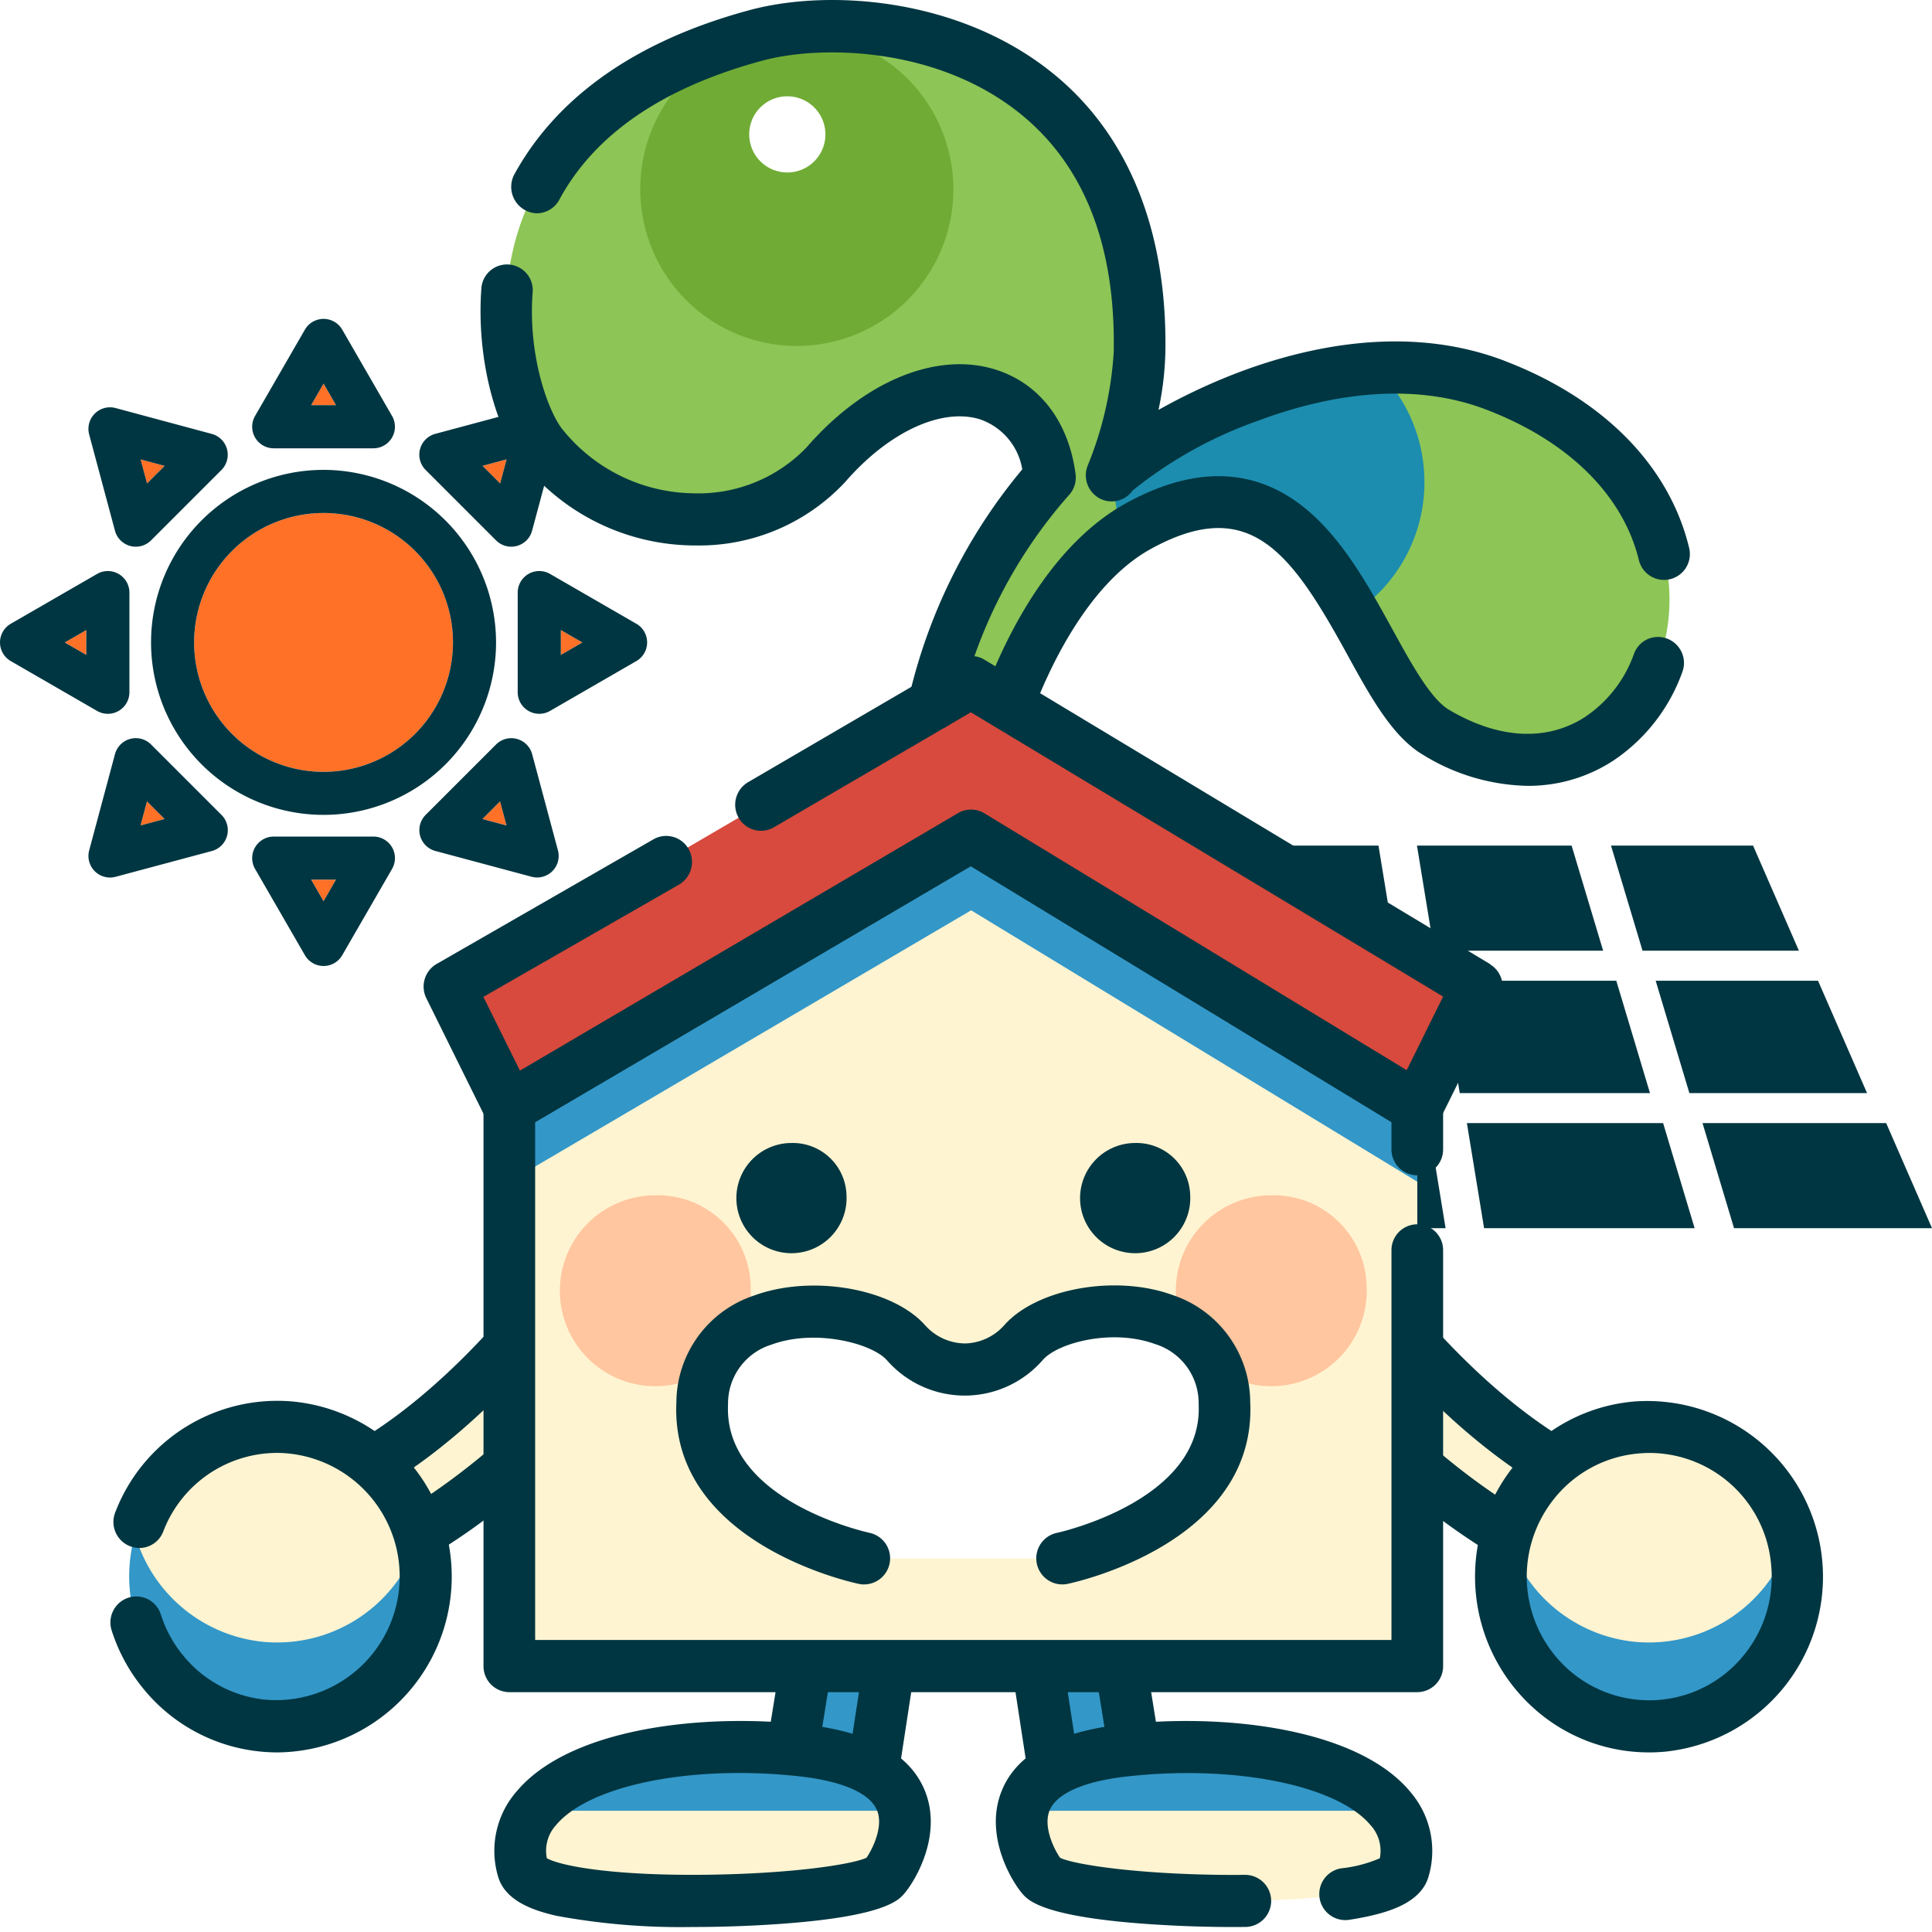 <svg xmlns="http://www.w3.org/2000/svg" xmlns:xlink="http://www.w3.org/1999/xlink" width="140.001" height="140" viewBox="0 0 140.001 140">
  <rect x="0" y="0" width="140.001" height="140" fill="#808080" stroke="none"/>
  <defs>
    <clipPath id="clip-path">
      <rect id="長方形_362" data-name="長方形 362" width="8.294" height="17.738" fill="none"/>
    </clipPath>
    <clipPath id="clip-path-2">
      <rect id="長方形_363" data-name="長方形 363" width="26.782" height="4.626" fill="none"/>
    </clipPath>
    <clipPath id="clip-path-3">
      <rect id="長方形_364" data-name="長方形 364" width="8.295" height="17.738" fill="none"/>
    </clipPath>
    <clipPath id="clip-path-5">
      <rect id="長方形_366" data-name="長方形 366" width="21.491" height="13.904" fill="none"/>
    </clipPath>
    <clipPath id="clip-path-7">
      <rect id="長方形_368" data-name="長方形 368" width="22.473" height="17.766" fill="none"/>
    </clipPath>
    <clipPath id="clip-path-8">
      <rect id="長方形_369" data-name="長方形 369" width="65.795" height="25.064" fill="none"/>
    </clipPath>
  </defs>
  <g id="グループ_2896" data-name="グループ 2896" transform="translate(18006)">
    <rect id="長方形_1621" data-name="長方形 1621" width="140" height="140" transform="translate(-18006)" fill="#fff"/>
    <g id="太陽電池アイコン2" transform="translate(-17933.828 61.277)">
      <path id="パス_72308" data-name="パス 72308" d="M298.23,167.642H284.4l-.221-8.143H296.9Z" transform="translate(-267.415 -149.71)" fill="#003641"/>
      <path id="パス_72309" data-name="パス 72309" d="M397.27,251.122l.208,7.614H382.961l.831-7.614Z" transform="translate(-382.961 -231.014)" fill="#003641"/>
      <path id="パス_72310" data-name="パス 72310" d="M306.668,79.774H294.379l-.208-7.614h11.251Z" transform="translate(-277.703 -72.16)" fill="#003641"/>
      <path id="パス_72311" data-name="パス 72311" d="M385.439,159.5h11.934l.223,8.143H384.551Z" transform="translate(-383.375 -149.71)" fill="#003641"/>
      <path id="パス_72312" data-name="パス 72312" d="M387.047,72.16H397.51l.208,7.614h-11.5Z" transform="translate(-383.804 -72.16)" fill="#003641"/>
      <path id="パス_72313" data-name="パス 72313" d="M182.935,258.736H167.679l-1.246-7.614h14.219Z" transform="translate(-132.308 -231.014)" fill="#003641"/>
      <path id="パス_72314" data-name="パス 72314" d="M114.844,72.16h10.294l3.321,7.614H117.127Z" transform="translate(-70.275 -72.16)" fill="#003641"/>
      <path id="パス_72315" data-name="パス 72315" d="M290.158,258.736h-15.3l-.208-7.614h14.264Z" transform="translate(-257.577 -231.014)" fill="#003641"/>
      <path id="パス_72316" data-name="パス 72316" d="M99.954,159.5l3.552,8.143H90.632L88.189,159.5Z" transform="translate(-40.384 -149.71)" fill="#003641"/>
      <path id="パス_72317" data-name="パス 72317" d="M79.409,258.736H65.063l-2.283-7.614H76.088Z" transform="translate(-11.58 -231.014)" fill="#003641"/>
      <path id="パス_72318" data-name="パス 72318" d="M199.017,167.642H185.231L183.9,159.5h12.676Z" transform="translate(-151.625 -149.71)" fill="#003641"/>
      <path id="パス_72319" data-name="パス 72319" d="M213.427,72.16l2.284,7.614H203.467l-1.246-7.614Z" transform="translate(-171.713 -72.16)" fill="#003641"/>
    </g>
    <g id="グループ_2491" data-name="グループ 2491" transform="translate(-18006 23.107)">
      <g id="グループ_2490" data-name="グループ 2490" transform="translate(0 0)">
        <path id="パス_60639" data-name="パス 60639" d="M25.237,34.616a9.379,9.379,0,1,1,9.379-9.379,9.388,9.388,0,0,1-9.379,9.379M13.717,12.441l-1.276,1.276-.467-1.743Zm23.04,25.591,1.276-1.276L38.5,38.5ZM8.043,26.139l-1.563-.9,1.563-.9Zm34.388,0v-1.8l1.563.9ZM11.974,38.5l.467-1.743,1.276,1.276ZM38.5,11.974l-.467,1.743-1.276-1.276ZM25.237,43.994l-.9-1.563h1.8Zm0-37.514.9,1.563h-1.8Z" transform="translate(-1.791 -1.791)" fill="#ff7127"/>
        <path id="パス_60640" data-name="パス 60640" d="M23.446,10.942a12.5,12.5,0,1,0,12.5,12.5,12.518,12.518,0,0,0-12.5-12.5m0,21.883a9.379,9.379,0,1,1,9.379-9.379,9.388,9.388,0,0,1-9.379,9.379M8.331,15.351a1.563,1.563,0,0,0,2.615.7l5.1-5.1a1.564,1.564,0,0,0-.7-2.615L8.377,6.462A1.563,1.563,0,0,0,6.462,8.377Zm3.6-4.7-1.276,1.276-.467-1.743ZM38.561,31.542a1.564,1.564,0,0,0-2.615-.7l-5.1,5.1a1.564,1.564,0,0,0,.7,2.615l6.974,1.869a1.545,1.545,0,0,0,.4.053,1.562,1.562,0,0,0,1.51-1.968Zm-3.6,4.7,1.276-1.276.467,1.743ZM7.815,28.619a1.564,1.564,0,0,0,1.563-1.563V19.837a1.563,1.563,0,0,0-2.345-1.353L.782,22.093a1.562,1.562,0,0,0,0,2.706l6.252,3.61a1.564,1.564,0,0,0,.782.21m-1.563-4.27-1.563-.9,1.563-.9Zm39.859-2.256-6.252-3.61a1.563,1.563,0,0,0-2.345,1.353v7.219a1.562,1.562,0,0,0,2.345,1.353l6.252-3.61a1.562,1.562,0,0,0,0-2.706M40.64,24.349v-1.8l1.563.9ZM10.947,30.841a1.563,1.563,0,0,0-2.615.7L6.462,38.516A1.564,1.564,0,0,0,8.377,40.43l6.974-1.869a1.564,1.564,0,0,0,.7-2.615Zm-.763,5.868.467-1.743,1.276,1.276ZM35.946,16.051a1.564,1.564,0,0,0,1.105.458,1.537,1.537,0,0,0,.4-.054,1.561,1.561,0,0,0,1.106-1.105L40.43,8.377a1.563,1.563,0,0,0-1.915-1.915L31.542,8.331a1.564,1.564,0,0,0-.7,2.615Zm.763-5.868-.467,1.743-1.276-1.276ZM27.056,37.514H19.837a1.563,1.563,0,0,0-1.353,2.345l3.61,6.252a1.562,1.562,0,0,0,2.706,0l3.61-6.252a1.563,1.563,0,0,0-1.353-2.345M23.446,42.2l-.9-1.563h1.8ZM19.837,9.379h7.219a1.563,1.563,0,0,0,1.353-2.345L24.8.782a1.562,1.562,0,0,0-2.706,0l-3.61,6.252a1.563,1.563,0,0,0,1.353,2.345m3.61-4.689.9,1.563h-1.8Z" transform="translate(0 0)" fill="#003641"/>
      </g>
    </g>
    <g id="グループ_2917" data-name="グループ 2917" transform="translate(-17998)">
      <path id="パス_20990" data-name="パス 20990" d="M204.446,434.777a2.929,2.929,0,0,1-3.017-2.824v-.127l.02-.126c.064-.41,1.582-10.074,2.26-13.313l.282-1.348,5.732.277-2.264,14.79a2.942,2.942,0,0,1-3.013,2.671" transform="translate(-152.087 -304.493)" fill="#fff4d1"/>
      <g id="グループ_615" data-name="グループ 615" transform="translate(49.342 112.546)" opacity="0.8" clip-path="url(#clip-path)">
        <path id="パス_20991" data-name="パス 20991" d="M204.446,434.777a2.929,2.929,0,0,1-3.017-2.824v-.127l.02-.126c.064-.41,1.582-10.074,2.26-13.313l.282-1.348,5.732.277-2.264,14.79a2.942,2.942,0,0,1-3.013,2.671" transform="translate(-201.429 -417.039)" fill="#007fc6"/>
      </g>
      <path id="パス_20992" data-name="パス 20992" d="M199.317,431.555a4.809,4.809,0,0,1-4.888-4.714v-.127a1.908,1.908,0,0,1,.023-.295l.02-.126c.163-1.038,1.609-10.216,2.278-13.409l.283-1.348a1.875,1.875,0,0,1,1.92-1.5l5.732.277a1.866,1.866,0,0,1,1.36.692,1.9,1.9,0,0,1,.4,1.483l-2.252,14.713a4.821,4.821,0,0,1-4.874,4.35m-1.146-4.694a1.178,1.178,0,0,0,2.291.024c0-.06.01-.12.019-.179l1.946-12.715-2.063-.1c-.544,2.681-1.624,9.346-2.193,12.97" transform="translate(-146.958 -299.382)" fill="#003641"/>
      <path id="パス_20993" data-name="パス 20993" d="M148.285,469.325c-11.048-1.2-21.9,2.1-20.157,8.606.91,3.4,24.5,2.579,26.229.54.859-1.014,4.976-7.946-6.072-9.146" transform="translate(-98.243 -342.491)" fill="#fff4d1"/>
      <g id="グループ_618" data-name="グループ 618" transform="translate(31.179 126.591)" opacity="0.8" clip-path="url(#clip-path-2)">
        <path id="パス_20994" data-name="パス 20994" d="M152.8,469.325c-8.313-.9-16.513.743-19.322,4.383H160.26c-.361-1.923-2.174-3.809-7.46-4.383" transform="translate(-133.477 -469.082)" fill="#007fc6"/>
      </g>
      <path id="パス_20995" data-name="パス 20995" d="M135.368,477.039a49.383,49.383,0,0,1-9.938-.811c-1.585-.361-3.749-1.054-4.241-2.893a6.546,6.546,0,0,1,1.385-6.151c3.791-4.481,13.167-5.652,20.778-4.827,4.773.518,7.734,2.155,8.8,4.865,1.237,3.143-.667,6.4-1.505,7.387-.435.514-1.591,1.878-11.1,2.331-1.286.061-2.713.1-4.179.1m-10.634-4.985c.946.541,4.642,1.273,11.467,1.2,6.19-.065,10.656-.741,11.7-1.234.4-.574,1.243-2.214.773-3.408-.5-1.267-2.53-2.156-5.722-2.5-7.723-.838-15.1.644-17.532,3.524a2.759,2.759,0,0,0-.685,2.416M148,471.973Z" transform="translate(-93.11 -337.402)" fill="#003641"/>
      <path id="パス_20996" data-name="パス 20996" d="M268.955,434.777a2.942,2.942,0,0,1-3.013-2.671l-2.264-14.79,5.732-.277.282,1.348c.679,3.239,2.2,12.9,2.26,13.313l.02.126v.127a2.929,2.929,0,0,1-3.017,2.824" transform="translate(-197.698 -304.493)" fill="#fff4d1"/>
      <g id="グループ_621" data-name="グループ 621" transform="translate(65.98 112.546)" opacity="0.8" clip-path="url(#clip-path-3)">
        <path id="パス_20997" data-name="パス 20997" d="M268.955,434.777a2.942,2.942,0,0,1-3.013-2.671l-2.264-14.79,5.732-.277.282,1.348c.679,3.239,2.2,12.9,2.26,13.313l.02.126v.127a2.929,2.929,0,0,1-3.017,2.824" transform="translate(-263.678 -417.039)" fill="#007fc6"/>
      </g>
      <path id="パス_20998" data-name="パス 20998" d="M263.827,431.555a4.821,4.821,0,0,1-4.874-4.349L256.7,412.493a1.9,1.9,0,0,1,.4-1.483,1.864,1.864,0,0,1,1.36-.692l5.732-.277a1.875,1.875,0,0,1,1.92,1.5l.283,1.348c.669,3.193,2.115,12.371,2.278,13.407l.02.128a1.906,1.906,0,0,1,.023.294v.127a4.809,4.809,0,0,1-4.889,4.714m-3.11-17.564,1.946,12.715q.014.089.019.18a1.178,1.178,0,0,0,2.291-.024c-.569-3.623-1.649-10.289-2.193-12.97Z" transform="translate(-192.569 -299.382)" fill="#003641"/>
      <path id="パス_20999" data-name="パス 20999" d="M271.417,469.325c11.048-1.2,21.9,2.1,20.157,8.606-.91,3.4-24.5,2.579-26.229.54-.859-1.014-4.976-7.946,6.072-9.146" transform="translate(-197.849 -342.491)" fill="#fff4d1"/>
      <g id="グループ_624" data-name="グループ 624" transform="translate(66.567 126.591)" opacity="0.8" clip-path="url(#clip-path-2)">
        <path id="パス_21000" data-name="パス 21000" d="M273.334,469.325c-5.287.574-7.1,2.461-7.46,4.383h26.783c-2.81-3.64-11.01-5.286-19.322-4.383" transform="translate(-265.874 -469.082)" fill="#007fc6"/>
      </g>
      <path id="パス_21001" data-name="パス 21001" d="M373.553,374.733c-11.284-.414-22.2-12.62-22.661-13.139l-.957-1.083,4.175-4.684,1.193,1.318c10.1,11.162,17.554,11.727,18.945,11.727.116,0,.189,0,.215-.006l2.594-.269-.948,2.46-1.409,3.718Z" transform="translate(-260.899 -259.8)" fill="#fff4d1"/>
      <path id="パス_21002" data-name="パス 21002" d="M369.571,371.553H369.5l-1.146-.042c-12.066-.443-23.507-13.225-23.988-13.769l-.958-1.084a1.9,1.9,0,0,1,.005-2.521l4.175-4.684a1.863,1.863,0,0,1,1.383-.625h.007a1.862,1.862,0,0,1,1.381.615l1.193,1.318c9.775,10.8,16.8,11.113,17.563,11.113h.068l2.549-.265a1.858,1.858,0,0,1,1.68.734,1.9,1.9,0,0,1,.255,1.83l-.948,2.46-1.4,3.708a1.871,1.871,0,0,1-1.747,1.214M347.32,355.4c1.411,1.55,11.132,11.834,20.982,12.323l.786-2.076c-2.177-.009-9.879-.932-20.1-12.123Z" transform="translate(-255.77 -254.689)" fill="#003641"/>
      <path id="パス_21003" data-name="パス 21003" d="M415.23,392.92a10.747,10.747,0,1,1-11.736-9.747l.1-.01a10.722,10.722,0,0,1,11.631,9.757" transform="translate(-293.031 -279.725)" fill="#fff4d1"/>
      <g id="グループ_627" data-name="グループ 627" transform="translate(100.758 111.198)" opacity="0.8" clip-path="url(#clip-path-5)">
        <path id="パス_21004" data-name="パス 21004" d="M403.517,419.82a10.773,10.773,0,0,1-9.3-7.777,10.934,10.934,0,0,0-.377,2.024,10.746,10.746,0,1,0,21.011-2.009,10.751,10.751,0,0,1-11.335,7.762" transform="translate(-393.791 -412.043)" fill="#007fc6"/>
      </g>
      <path id="パス_21005" data-name="パス 21005" d="M399.382,401.6a12.448,12.448,0,0,1-7.992-2.9,12.822,12.822,0,0,1-1.728-17.929,12.5,12.5,0,0,1,8.521-4.586l.114-.011a12.738,12.738,0,0,1,2.331,25.366q-.625.062-1.245.061m.076-21.7q-.406,0-.818.038l-.1.01a8.785,8.785,0,0,0-5.984,3.224,9.019,9.019,0,0,0,1.216,12.611,8.816,8.816,0,0,0,12.491-1.227,8.961,8.961,0,0,0,1.979-6.56v-.009a8.868,8.868,0,0,0-8.778-8.087" transform="translate(-287.901 -274.614)" fill="#003641"/>
      <path id="パス_21006" data-name="パス 21006" d="M44.738,368.54l2.593.264c.008,0,.078,0,.189,0,1.39,0,8.837-.567,18.933-11.762l1.191-1.32,4.183,4.678-.955,1.084c-.458.52-11.354,12.746-22.637,13.182l-1.147.044Z" transform="translate(-37.279 -259.726)" fill="#fff4d1"/>
      <path id="パス_21007" data-name="パス 21007" d="M41.959,371.491a1.872,1.872,0,0,1-1.746-1.211l-2.35-6.174a1.9,1.9,0,0,1,.26-1.824,1.865,1.865,0,0,1,1.675-.733l2.534.259h.06c.767,0,7.781-.313,17.549-11.145l1.191-1.32a1.863,1.863,0,0,1,1.384-.618h0a1.864,1.864,0,0,1,1.385.623l4.183,4.678a1.9,1.9,0,0,1,.009,2.522l-.955,1.084c-.48.545-11.894,13.347-23.963,13.814l-1.147.044h-.072m.476-5.905.79,2.075c9.728-.505,19.585-10.867,20.958-12.363l-1.675-1.873c-10.19,11.2-17.88,12.147-20.074,12.16" transform="translate(-32.15 -254.615)" fill="#003641"/>
      <path id="パス_21008" data-name="パス 21008" d="M21.967,392.965A10.747,10.747,0,1,0,33.685,383.2l-.1-.01a10.723,10.723,0,0,0-11.614,9.779" transform="translate(-20.558 -279.743)" fill="#fff4d1"/>
      <g id="グループ_630" data-name="グループ 630" transform="translate(1.36 111.198)" opacity="0.8" clip-path="url(#clip-path-5)">
        <path id="パス_21009" data-name="パス 21009" d="M31.644,419.82a10.773,10.773,0,0,1-9.3-7.777,10.934,10.934,0,0,0-.377,2.024,10.746,10.746,0,1,0,21.011-2.009,10.751,10.751,0,0,1-11.335,7.762" transform="translate(-21.918 -412.043)" fill="#007fc6"/>
      </g>
      <path id="パス_21010" data-name="パス 21010" d="M160.481,56.178c1.713-4.612,4.876-10.373,9.456-12.888,13.632-7.485,15.937,11.617,21.54,14.944,15.8,9.382,26.5-16.683,4.294-25.153-12.339-4.706-26.776,5.005-27.788,6.537a27.6,27.6,0,0,0,2.022-8.928c.4-22.984-19.842-25.1-27.787-22.953-23.408,6.318-18.6,26.015-15.436,29.8,6.281,7.517,16.327,6.111,20.49,1.314,6.846-7.891,15.229-6.726,16.24.925a36.756,36.756,0,0,0-8.411,16.4" transform="translate(-95.428 -5.176)" fill="#8dc556"/>
      <g id="グループ_633" data-name="グループ 633" transform="translate(72.745 26.672)" opacity="0.8" clip-path="url(#clip-path-7)">
        <path id="パス_21011" data-name="パス 21011" d="M311.459,107.092a11.361,11.361,0,0,0-3.535-8.257c-9.052.531-17.328,5.906-18.911,7.515-.016.246-.026.493-.026.742a11.424,11.424,0,0,0,.67,3.866,12.416,12.416,0,0,1,1.094-.681c8.295-4.555,12.4.735,15.6,6.325a11.36,11.36,0,0,0,5.111-9.509" transform="translate(-288.986 -98.835)" fill="#007fc6"/>
      </g>
      <path id="パス_21012" data-name="パス 21012" d="M171.72,8.817a11.345,11.345,0,1,1-11.237,11.345A11.291,11.291,0,0,1,171.72,8.817" transform="translate(-122.086 -6.438)" fill="#70ac35"/>
      <path id="パス_21013" data-name="パス 21013" d="M192.758,25.86a2.76,2.76,0,1,1-2.733,2.76h0a2.746,2.746,0,0,1,2.733-2.759" transform="translate(-143.732 -18.881)" fill="#fff"/>
      <path id="パス_21014" data-name="パス 21014" d="M124.98,244.09v40.5h65.795v-40.5l-32.33-19.666Z" transform="translate(-96.072 -163.859)" fill="#fff4d1"/>
      <g id="グループ_636" data-name="グループ 636" transform="translate(28.908 60.565)" opacity="0.8" clip-path="url(#clip-path-8)">
        <path id="パス_21015" data-name="パス 21015" d="M124.98,244.09v5.4l33.465-19.666,32.33,19.666v-5.4l-32.33-19.666Z" transform="translate(-124.98 -224.424)" fill="#007fc6"/>
      </g>
      <path id="パス_21016" data-name="パス 21016" d="M152.533,327.5a6.917,6.917,0,1,1-6.907-6.555,6.739,6.739,0,0,1,6.907,6.555" transform="translate(-106.138 -234.328)" fill="#ffc69f"/>
      <path id="パス_21017" data-name="パス 21017" d="M319.525,327.5a6.917,6.917,0,1,1-6.907-6.555,6.74,6.74,0,0,1,6.907,6.555" transform="translate(-228.495 -234.328)" fill="#ffc69f"/>
      <path id="パス_21018" data-name="パス 21018" d="M146.578,183.129l-37.8,22.07,4.33,8.742,33.465-19.667,32.33,19.667,4.328-8.741Z" transform="translate(-84.205 -133.708)" fill="#d74a3d"/>
      <path id="パス_21019" data-name="パス 21019" d="M203.335,370.031s12.166-2.539,11.744-11.252c-.4-8.339-11.65-7.61-14.534-4.413a5.633,5.633,0,0,1-8.578,0c-2.917-3.172-14.33-3.906-14.732,4.413-.422,8.713,11.744,11.252,11.744,11.252" transform="translate(-134.352 -257.102)" fill="#fff"/>
      <path id="パス_21020" data-name="パス 21020" d="M183.85,366.833a1.858,1.858,0,0,1-.381-.039c-.561-.117-13.728-2.984-13.234-13.194a8.2,8.2,0,0,1,5.618-7.7c4.15-1.529,9.923-.552,12.354,2.09a3.929,3.929,0,0,0,2.916,1.378h.017a3.92,3.92,0,0,0,2.891-1.365c2.374-2.631,8.044-3.637,12.136-2.152a8.219,8.219,0,0,1,5.65,7.746c.494,10.211-12.674,13.077-13.234,13.194a1.888,1.888,0,0,1-.76-3.7c.106-.023,10.6-2.327,10.257-9.31a4.479,4.479,0,0,0-3.178-4.375c-3.092-1.122-6.987-.1-8.1,1.141a7.49,7.49,0,0,1-11.332.014c-1.13-1.228-5.215-2.259-8.329-1.112a4.462,4.462,0,0,0-3.163,4.332c-.339,7.017,10.148,9.288,10.254,9.31a1.891,1.891,0,0,1-.377,3.739" transform="translate(-129.221 -252.016)" fill="#003641"/>
      <path id="パス_21021" data-name="パス 21021" d="M194.529,310.7a3.993,3.993,0,1,1-3.987-3.784,3.89,3.89,0,0,1,3.987,3.784" transform="translate(-141.188 -224.089)" fill="#003641"/>
      <path id="パス_21022" data-name="パス 21022" d="M287.7,310.7a3.993,3.993,0,1,1-3.987-3.784A3.891,3.891,0,0,1,287.7,310.7" transform="translate(-209.453 -224.089)" fill="#003641"/>
      <path id="パス_21023" data-name="パス 21023" d="M120.273,85.443a16.033,16.033,0,0,0,12.277,5.945h.153a14.461,14.461,0,0,0,10.9-4.606c3.131-3.608,6.956-5.389,9.746-4.538a4.629,4.629,0,0,1,3.078,3.631,39.728,39.728,0,0,0-8.2,16.462,1.947,1.947,0,0,0,1.315,2.353,1.869,1.869,0,0,0,2.3-1.384,35.31,35.31,0,0,1,7.908-15.5,1.9,1.9,0,0,0,.539-1.593c-.507-3.84-2.643-6.6-5.859-7.586-4.257-1.3-9.485.872-13.643,5.666a10.859,10.859,0,0,1-8.2,3.316,12.361,12.361,0,0,1-9.452-4.6c-.976-1.168-2.54-5.2-2.191-9.928a1.864,1.864,0,1,0-3.716-.281c-.386,5.437,1.248,10.492,3.047,12.645" transform="translate(-90.349 -51.863)" fill="#003641"/>
      <path id="パス_21024" data-name="パス 21024" d="M197.475,26.138c-7.077-2.7-14.494-.983-19.469.931a43.1,43.1,0,0,0-5.561,2.622.012.012,0,0,1-.018-.013,22.536,22.536,0,0,0,.492-4.13c.154-8.911-2.736-15.967-8.358-20.4C157.889-.124,148.593-.834,142.779.736c-9.67,2.61-14.557,7.4-17.01,11.854a1.918,1.918,0,0,0,1.576,2.867,1.862,1.862,0,0,0,1.649-.969c2.557-4.753,7.5-8.145,14.751-10.1,4.129-1.114,12.465-1.04,18.512,3.734,4.727,3.731,7.056,9.573,6.921,17.362a25.833,25.833,0,0,1-1.869,8.211,1.9,1.9,0,0,0,.824,2.409,1.86,1.86,0,0,0,2.414-.559,30.722,30.722,0,0,1,9.141-5.075c4.277-1.6,10.606-3.03,16.465-.795,5.977,2.28,9.927,6.2,11.08,10.912a1.873,1.873,0,1,0,3.643-.875c-1.432-5.952-6.208-10.828-13.4-13.571" transform="translate(-96.472)" fill="#003641"/>
      <path id="パス_21025" data-name="パス 21025" d="M296.95,145.295c-2.776,1.807-6.287,1.625-9.884-.511-1.329-.789-2.734-3.348-4.093-5.822-1.76-3.2-3.755-6.838-6.673-9.047-3.573-2.705-7.818-2.741-12.617-.106-5.605,3.078-8.844,9.947-10.289,13.817a1.942,1.942,0,0,0,.854,2.4,1.865,1.865,0,0,0,2.625-1.008c1.006-2.708,3.857-9.288,8.6-11.892,7.18-3.942,10.166.266,14.229,7.666,1.676,3.052,3.259,5.935,5.468,7.247a14.954,14.954,0,0,0,7.6,2.26,11.257,11.257,0,0,0,6.208-1.829,12.984,12.984,0,0,0,5-6.419,1.884,1.884,0,0,0-1.755-2.542,1.849,1.849,0,0,0-1.74,1.2,9.194,9.194,0,0,1-3.537,4.586" transform="translate(-190.069 -93.353)" fill="#003641"/>
      <path id="パス_21026" data-name="パス 21026" d="M183.775,277.589H121.722V240.065L153.3,221.508l30.475,18.538v2a1.871,1.871,0,1,0,3.742,0v-3.072a1.893,1.893,0,0,0-.906-1.618l-32.33-19.666a1.856,1.856,0,0,0-1.907-.015L118.91,237.347a1.892,1.892,0,0,0-.93,1.633v40.5a1.88,1.88,0,0,0,1.871,1.889h65.795a1.88,1.88,0,0,0,1.871-1.889V249.337a1.871,1.871,0,1,0-3.742,0Z" transform="translate(-90.943 -158.748)" fill="#003641"/>
      <path id="パス_21027" data-name="パス 21027" d="M30.139,376.2l-.118-.011a12.575,12.575,0,0,0-12.843,8.045,1.888,1.888,0,0,0,1.745,2.573,1.858,1.858,0,0,0,1.736-1.191,8.842,8.842,0,0,1,8.215-5.7c.264,0,.53.012.8.036l.108.011A8.959,8.959,0,0,1,28.093,397.8a8.791,8.791,0,0,1-6-3.214,8.971,8.971,0,0,1-1.609-2.963,1.868,1.868,0,0,0-1.778-1.307,1.888,1.888,0,0,0-1.784,2.467,12.737,12.737,0,0,0,2.287,4.209,12.5,12.5,0,0,0,8.53,4.569q.609.058,1.207.058A12.744,12.744,0,0,0,30.139,376.2" transform="translate(-16.83 -274.632)" fill="#003641"/>
      <path id="パス_21028" data-name="パス 21028" d="M286.861,467.184c-3.791-4.481-13.167-5.653-20.778-4.827-4.773.518-7.734,2.155-8.8,4.865-1.236,3.143.667,6.4,1.506,7.388.435.513,1.591,1.877,11.1,2.331,1.286.062,2.712.1,4.179.1q.464,0,.932-.005a1.888,1.888,0,0,0-.044-3.775q-.824.009-1.72,0c-6.19-.065-10.656-.741-11.7-1.234-.405-.574-1.243-2.214-.773-3.408.5-1.267,2.531-2.156,5.722-2.5,7.721-.839,15.1.644,17.532,3.524a2.757,2.757,0,0,1,.685,2.416,9.5,9.5,0,0,1-2.8.729,1.888,1.888,0,0,0,.567,3.733c.545-.084,1.06-.18,1.536-.288,1.585-.361,3.749-1.054,4.241-2.893a6.546,6.546,0,0,0-1.385-6.151" transform="translate(-192.715 -337.401)" fill="#003641"/>
      <path id="パス_21029" data-name="パス 21029" d="M179.065,198.467,142.407,176.4a1.856,1.856,0,0,0-1.9-.013l-15.22,8.888a1.9,1.9,0,0,0-.7,2.556,1.861,1.861,0,0,0,2.571.715l14.269-8.332,34.222,20.6-2.646,5.344-30.6-18.612a1.855,1.855,0,0,0-1.907-.015l-31.742,18.654-2.65-5.351,14.171-8.132a1.9,1.9,0,0,0,.709-2.562,1.861,1.861,0,0,0-2.559-.721l-15.719,9.035a1.9,1.9,0,0,0-.737,2.48l4.3,8.69a1.971,1.971,0,0,0,.687.8,1.86,1.86,0,0,0,1.953.042l32.507-19.1,31.381,19.09a1.862,1.862,0,0,0,2.639-.773l4.329-8.741a1.9,1.9,0,0,0-.715-2.467" transform="translate(-79.075 -128.597)" fill="#003641"/>
    </g>
  </g>
</svg>
